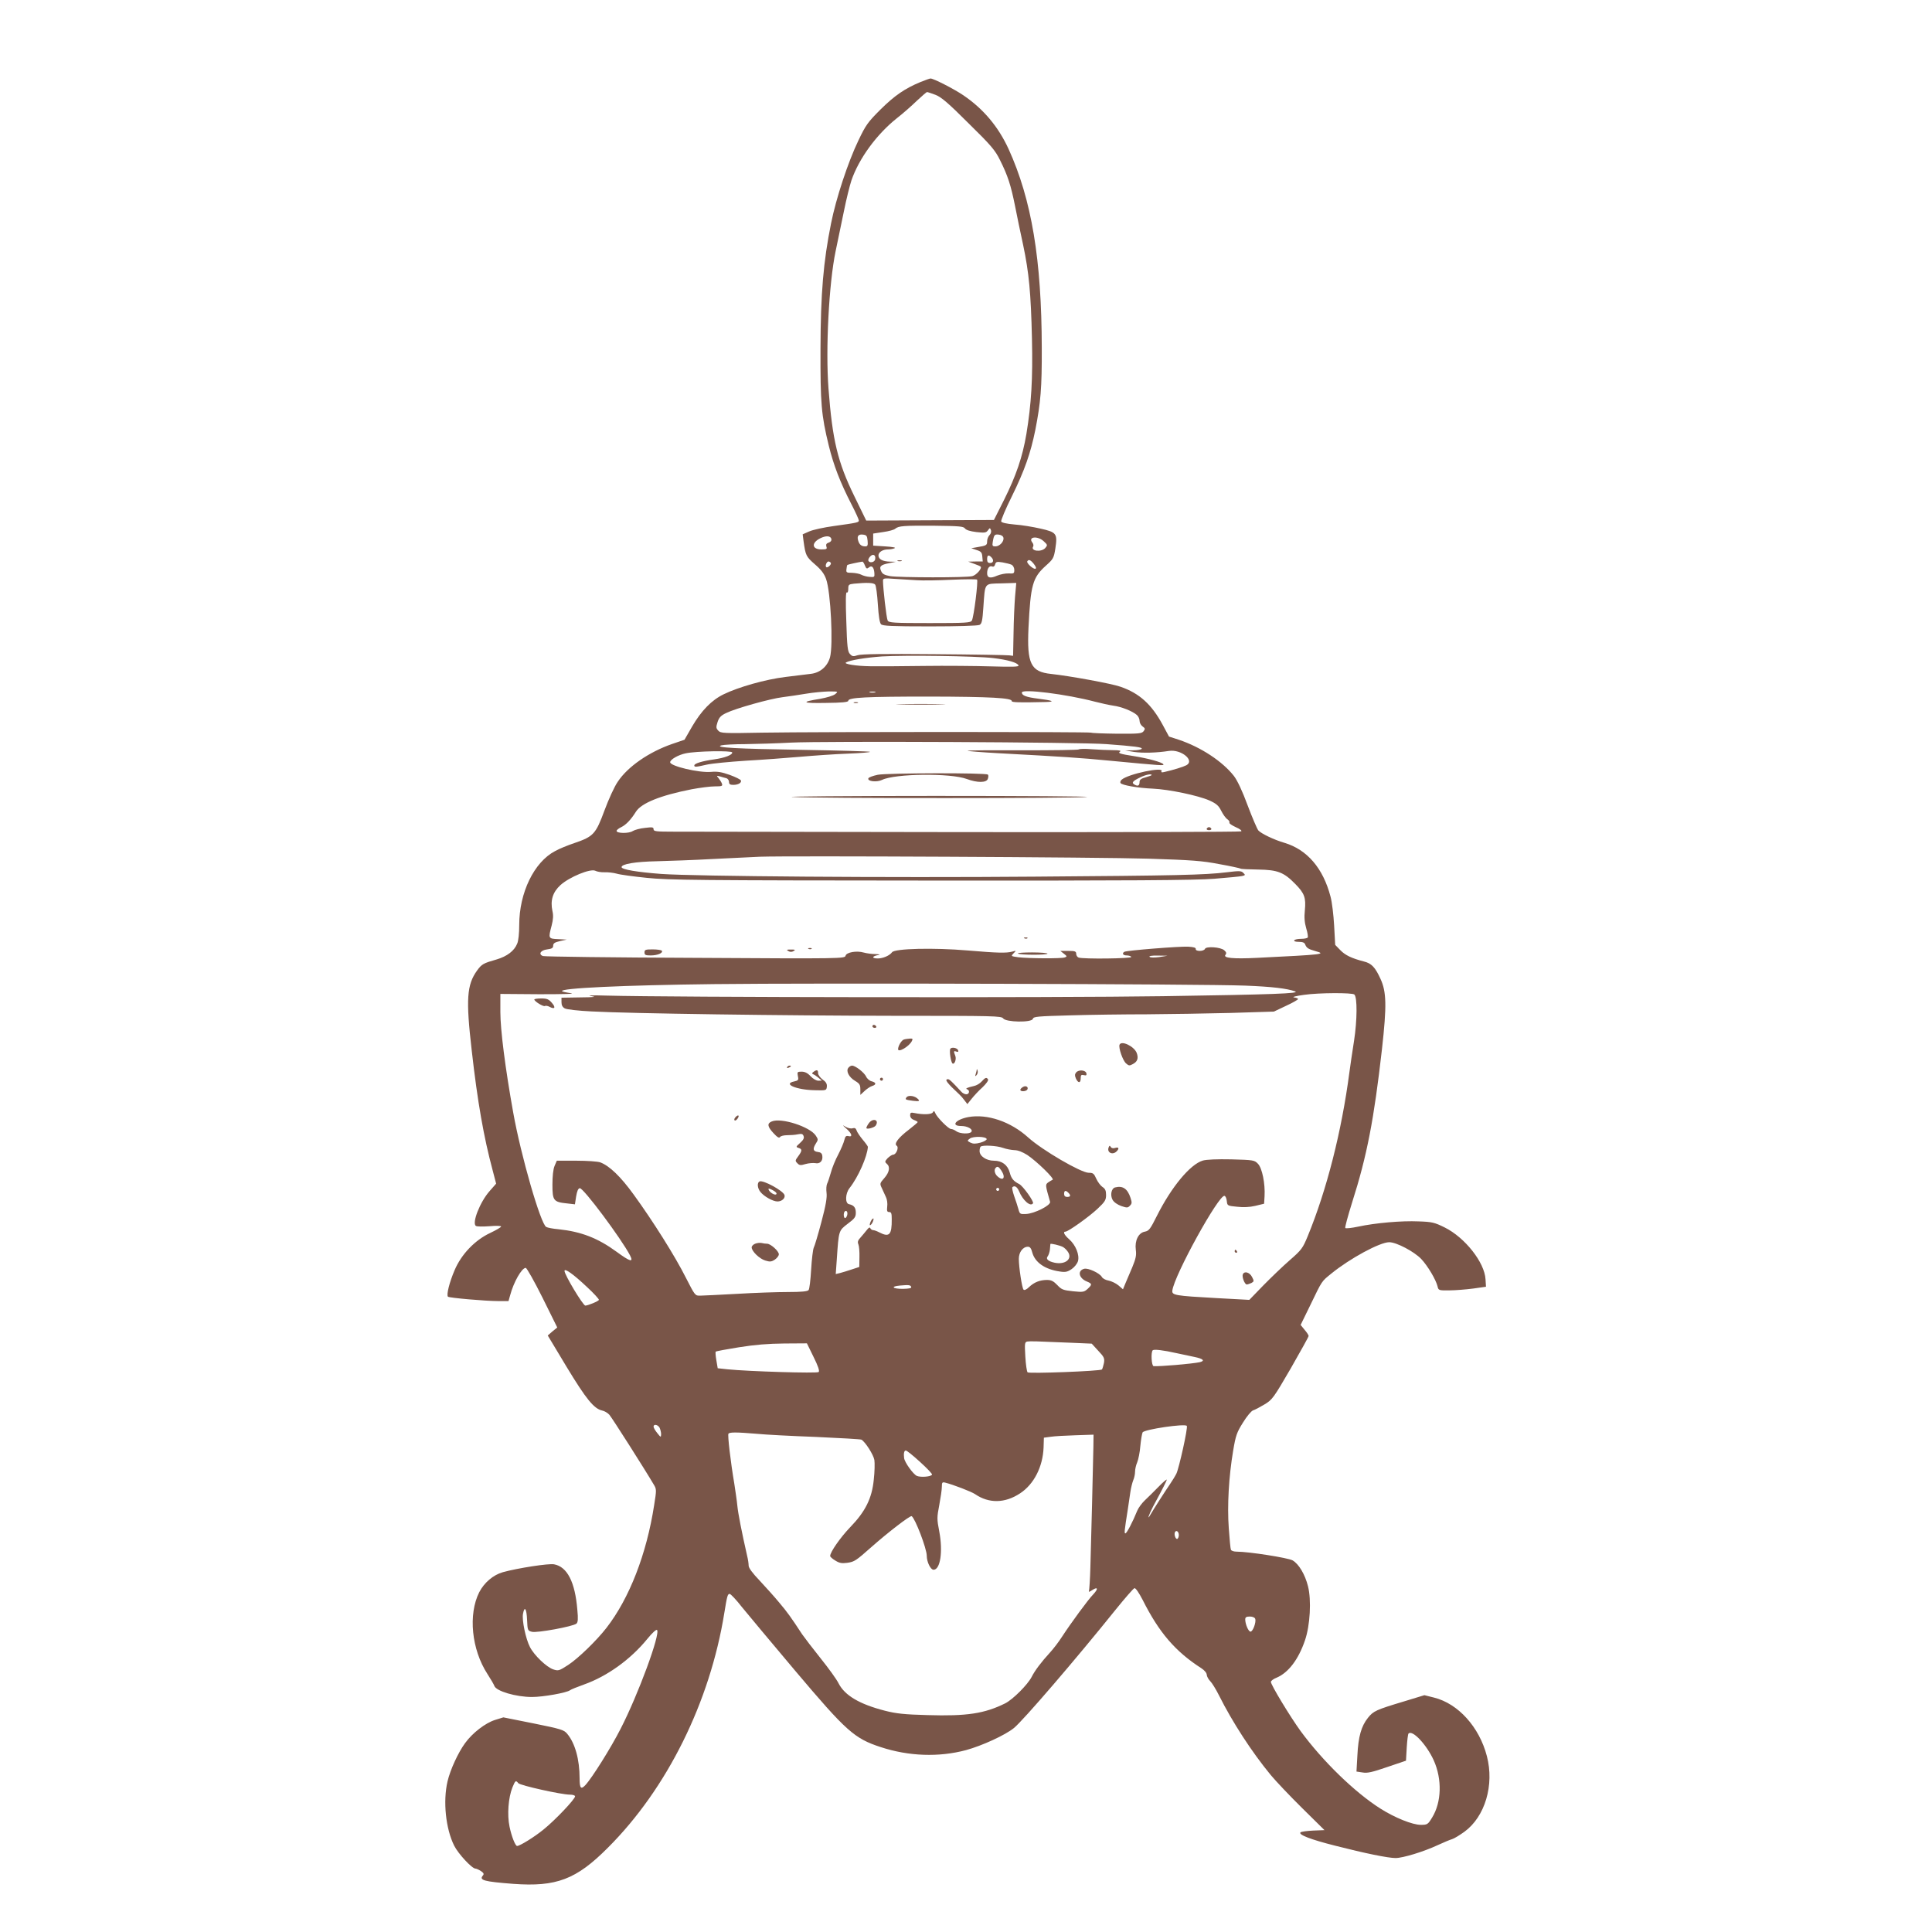 <?xml version="1.0" standalone="no"?>
<!DOCTYPE svg PUBLIC "-//W3C//DTD SVG 20010904//EN"
 "http://www.w3.org/TR/2001/REC-SVG-20010904/DTD/svg10.dtd">
<svg version="1.0" xmlns="http://www.w3.org/2000/svg"
 width="1280pt" height="1280pt" viewBox="0 0 1280 1280"
 preserveAspectRatio="xMidYMid meet">
<g transform="translate(0,1280) scale(0.1,-0.1)"
fill="#795548" stroke="none">
<path d="M6097 12256 c-103 -43 -170 -89 -264 -182 -83 -83 -97 -102 -146
-205 -68 -141 -148 -383 -181 -549 -51 -253 -69 -464 -70 -830 -1 -365 5 -438
55 -643 32 -130 75 -242 150 -388 27 -52 49 -101 49 -107 0 -13 -6 -15 -165
-37 -66 -9 -140 -25 -164 -36 l-43 -19 6 -47 c13 -93 17 -101 74 -151 42 -36
62 -62 75 -98 31 -86 48 -438 26 -519 -17 -60 -64 -101 -124 -109 -28 -3 -104
-13 -171 -21 -132 -16 -312 -67 -410 -115 -80 -39 -147 -108 -209 -214 l-50
-87 -82 -28 c-153 -53 -294 -150 -360 -250 -22 -31 -61 -117 -88 -190 -58
-157 -73 -173 -198 -216 -45 -15 -104 -39 -130 -54 -139 -73 -237 -276 -237
-489 0 -56 -5 -106 -14 -125 -19 -47 -67 -83 -134 -103 -91 -26 -100 -31 -132
-75 -67 -94 -74 -189 -35 -526 39 -346 80 -577 139 -797 l23 -88 -43 -49 c-64
-72 -119 -213 -91 -231 7 -5 47 -5 90 -2 42 4 77 3 77 -2 0 -5 -33 -24 -73
-43 -100 -47 -190 -140 -235 -246 -34 -79 -56 -165 -44 -176 9 -8 249 -29 334
-29 l67 0 11 39 c23 87 77 181 103 181 7 0 57 -89 111 -197 l98 -198 -32 -26
-31 -27 125 -208 c129 -213 181 -277 235 -289 16 -3 37 -16 48 -28 17 -19 234
-360 294 -462 19 -31 19 -36 3 -136 -50 -325 -164 -618 -316 -814 -66 -85
-188 -203 -254 -246 -60 -39 -65 -40 -99 -29 -44 15 -126 93 -154 148 -28 54
-54 178 -46 220 10 55 24 35 27 -40 3 -69 4 -72 32 -79 32 -9 272 35 295 54
10 9 12 30 6 92 -15 184 -67 285 -154 301 -35 7 -241 -25 -339 -52 -64 -18
-124 -69 -157 -133 -74 -147 -51 -379 54 -541 22 -34 43 -70 46 -79 11 -35
143 -74 250 -74 73 0 231 28 252 45 6 5 48 22 93 38 152 54 307 165 418 301
34 42 60 65 65 60 24 -24 -125 -429 -242 -656 -63 -124 -189 -325 -233 -372
-29 -31 -38 -21 -38 45 0 125 -30 233 -82 295 -21 26 -40 32 -223 69 l-200 40
-55 -17 c-64 -20 -150 -86 -199 -154 -46 -63 -98 -176 -116 -253 -31 -132 -12
-314 44 -426 27 -54 118 -152 141 -152 6 0 22 -7 36 -16 19 -13 22 -20 13 -30
-26 -31 7 -40 201 -55 286 -21 418 29 627 239 393 392 677 966 772 1557 18
112 22 125 35 125 7 0 44 -39 82 -88 39 -48 198 -238 353 -422 338 -400 391
-448 566 -505 186 -61 385 -68 565 -20 106 29 259 99 317 146 60 48 414 460
678 789 60 74 114 136 121 138 8 2 30 -31 54 -77 109 -217 216 -342 390 -454
20 -13 35 -31 35 -43 1 -11 11 -30 23 -42 12 -12 38 -54 58 -94 89 -178 217
-375 343 -528 34 -41 128 -140 209 -220 l147 -145 -75 -3 c-41 -2 -79 -7 -84
-12 -15 -15 66 -47 229 -88 199 -51 352 -82 401 -82 48 0 186 42 278 85 39 18
82 36 96 40 14 4 50 26 82 49 137 100 199 310 149 501 -50 193 -190 348 -350
388 l-64 16 -131 -40 c-190 -57 -207 -65 -243 -110 -44 -55 -64 -124 -70 -250
l-6 -106 40 -6 c32 -6 65 2 164 36 l124 42 5 87 c3 48 8 90 12 93 26 26 120
-74 167 -178 56 -125 52 -277 -11 -379 -28 -46 -32 -48 -75 -48 -55 0 -172 47
-268 108 -170 108 -381 313 -528 513 -69 95 -197 306 -197 326 0 7 17 20 38
28 78 33 145 121 188 248 34 99 43 266 20 357 -20 80 -61 148 -102 172 -30 17
-290 58 -372 58 -18 0 -35 6 -37 13 -3 6 -9 71 -14 142 -11 150 0 342 29 514
17 101 24 121 65 186 25 41 55 77 67 81 11 3 45 21 75 39 52 31 60 42 174 238
65 114 119 210 119 216 0 5 -12 24 -27 41 l-26 32 64 131 c80 166 74 156 139
209 124 101 322 208 384 208 48 0 165 -62 212 -111 44 -47 97 -137 108 -181 6
-27 8 -28 79 -27 39 0 110 6 157 12 l85 12 -3 49 c-6 112 -136 277 -271 344
-67 33 -83 37 -173 40 -111 5 -285 -10 -401 -35 -42 -9 -80 -13 -84 -9 -4 3
17 79 45 169 99 310 145 551 198 1017 32 287 30 379 -10 465 -35 77 -60 103
-110 115 -81 21 -123 41 -156 75 l-34 35 -7 128 c-4 70 -14 156 -24 192 -49
188 -155 311 -305 356 -69 20 -154 61 -173 82 -8 9 -40 84 -71 166 -35 95 -68
165 -91 195 -76 97 -219 191 -365 240 l-65 21 -42 78 c-73 135 -154 209 -279
252 -58 21 -339 72 -460 85 -135 14 -161 68 -150 305 14 286 27 333 116 413
48 43 52 50 62 113 15 99 8 108 -99 132 -48 11 -125 24 -171 27 -55 5 -85 12
-89 20 -2 8 29 83 71 167 85 173 124 286 155 438 36 185 44 279 43 545 -1 585
-67 982 -220 1318 -68 148 -167 266 -300 356 -62 42 -197 111 -217 111 -5 0
-36 -11 -68 -24z m100 -84 c38 -14 85 -54 219 -188 150 -147 177 -179 209
-244 52 -104 72 -166 100 -305 13 -66 37 -183 54 -260 38 -181 51 -313 58
-620 6 -266 -4 -430 -37 -631 -26 -153 -68 -275 -147 -434 l-68 -135 -423 -2
-423 -2 -79 162 c-110 225 -145 370 -171 712 -20 262 3 699 47 910 14 66 38
185 55 265 16 80 39 172 50 205 50 145 166 304 300 411 40 31 99 83 133 116
34 32 64 58 68 58 4 0 29 -8 55 -18z m196 -2873 c8 -11 35 -19 75 -24 55 -6
65 -5 77 11 13 18 14 18 20 2 4 -10 0 -24 -9 -33 -9 -9 -16 -27 -16 -41 0 -26
-4 -29 -65 -39 l-40 -7 35 -12 c29 -9 36 -16 38 -43 l3 -33 -48 0 -48 -1 38
-14 c21 -7 41 -16 44 -19 11 -11 -28 -56 -55 -63 -36 -11 -484 -10 -545 0 -37
7 -51 14 -59 33 -15 31 -4 42 53 53 l44 9 -38 1 c-49 1 -77 16 -77 41 0 22 28
40 64 40 13 0 33 3 43 8 11 4 -13 9 -62 12 l-80 5 0 40 0 40 66 10 c37 5 73
15 80 22 23 19 56 21 257 20 166 -2 195 -4 205 -18z m-645 -81 c3 -31 0 -38
-15 -38 -25 0 -39 11 -47 37 -10 31 1 45 32 41 23 -3 27 -8 30 -40z m900 19
c5 -25 -26 -57 -53 -57 -19 0 -22 4 -18 28 8 49 12 53 40 50 17 -2 29 -10 31
-21z m-1140 -9 c2 -10 -5 -19 -18 -23 -15 -5 -19 -12 -15 -26 6 -17 1 -19 -33
-19 -63 0 -68 43 -9 73 39 20 71 18 75 -5z m1407 -14 c26 -24 26 -26 10 -45
-27 -29 -99 -20 -80 10 4 7 1 18 -5 26 -32 39 34 47 75 9z m-1117 -120 c-4
-21 -39 -26 -45 -8 -2 7 4 19 13 28 19 20 38 8 32 -20z m770 14 c18 -18 14
-38 -8 -38 -15 0 -20 7 -20 25 0 27 9 32 28 13z m282 -45 c14 -18 17 -29 10
-31 -14 -5 -61 38 -54 49 9 15 22 10 44 -18z m-1346 8 c7 -10 -22 -37 -30 -28
-9 8 3 37 15 37 5 0 12 -4 15 -9z m226 -17 c9 -22 13 -24 26 -14 19 17 34 3
37 -36 2 -27 0 -29 -31 -26 -19 1 -44 8 -55 14 -12 7 -40 12 -62 13 -36 0 -40
2 -37 24 1 14 4 26 6 28 3 3 71 18 99 22 4 1 12 -11 17 -25z m973 4 c9 -5 17
-20 17 -34 0 -23 -3 -25 -37 -23 -21 1 -55 -6 -77 -15 -45 -20 -66 -15 -66 16
0 32 15 52 33 45 10 -4 17 2 20 14 5 17 11 19 49 13 23 -4 51 -11 61 -16z
m-630 -102 c39 -3 144 -1 232 3 88 4 163 4 168 1 9 -7 -21 -247 -34 -271 -8
-15 -38 -17 -279 -17 -239 0 -272 2 -279 17 -8 14 -31 215 -31 264 0 16 8 17
75 12 41 -3 108 -7 148 -9z m-275 -29 c6 -7 14 -66 18 -131 5 -80 12 -122 21
-132 12 -11 70 -14 324 -14 184 0 318 4 329 10 15 8 19 28 25 116 12 167 3
156 119 159 l99 3 -8 -91 c-4 -51 -9 -159 -10 -242 l-3 -150 -24 3 c-12 2
-237 6 -498 8 -330 3 -485 1 -508 -7 -29 -10 -36 -8 -51 8 -15 16 -19 48 -24
216 -5 131 -4 196 3 192 6 -4 10 6 10 24 0 27 3 30 38 34 83 8 130 7 140 -6z
m783 -487 c94 -11 161 -30 167 -49 3 -9 -39 -10 -180 -6 -100 3 -302 5 -448 3
-146 -2 -305 -3 -355 -2 -92 1 -178 15 -160 25 25 15 128 32 239 40 149 9 620
3 737 -11z m-1048 -239 c-12 -10 -55 -23 -100 -31 -132 -21 -119 -30 39 -27
105 1 148 5 148 14 0 22 115 28 540 28 403 -1 547 -9 543 -30 -1 -9 57 -10
226 -6 65 2 46 10 -50 22 -80 10 -109 21 -109 41 0 26 296 -11 485 -61 39 -10
93 -22 120 -26 55 -7 129 -37 157 -62 10 -9 18 -26 18 -39 0 -13 9 -29 20 -37
17 -12 18 -16 7 -31 -12 -16 -31 -18 -176 -17 -90 1 -167 4 -172 7 -11 6
-1799 6 -2179 0 -257 -5 -275 -4 -291 13 -15 16 -16 23 -5 57 10 31 23 44 57
60 63 31 292 95 374 105 39 5 108 15 155 23 47 8 114 14 150 15 64 0 65 0 43
-18z m265 12 c-10 -2 -26 -2 -35 0 -10 3 -2 5 17 5 19 0 27 -2 18 -5z m1532
-343 c189 -14 241 -21 234 -31 -3 -5 -29 -10 -57 -10 l-52 -1 60 -10 c58 -8
147 -6 230 7 81 12 173 -64 115 -95 -21 -11 -86 -31 -143 -44 -19 -5 -26 -3
-22 4 20 33 -223 -18 -264 -56 -7 -6 -11 -16 -7 -22 8 -14 116 -33 214 -37
108 -5 298 -45 374 -78 46 -21 61 -33 79 -69 12 -24 30 -49 41 -56 10 -7 16
-17 13 -22 -3 -5 16 -18 42 -30 28 -12 43 -24 36 -28 -6 -4 -825 -6 -1820 -5
-994 2 -1868 3 -1940 3 -116 0 -133 2 -133 16 0 14 -8 15 -57 9 -32 -3 -68
-13 -81 -21 -25 -17 -107 -16 -107 1 0 6 14 17 31 25 31 15 64 49 97 102 36
57 161 108 370 149 54 10 122 19 152 19 47 0 54 2 48 18 -3 9 -13 25 -22 36
-15 18 -15 18 9 12 14 -4 33 -10 43 -12 9 -3 17 -14 17 -25 0 -14 7 -19 28
-19 33 0 56 14 51 29 -3 7 -36 23 -74 37 -54 19 -82 24 -124 20 -80 -7 -271
38 -271 64 0 18 54 49 103 59 70 15 306 19 308 6 3 -16 -48 -36 -119 -46 -79
-11 -132 -27 -132 -40 0 -12 8 -12 82 5 35 8 151 19 258 26 107 6 269 18 360
26 91 8 234 18 318 21 84 3 150 9 146 12 -3 3 -204 9 -447 13 -433 7 -591 15
-537 30 14 4 86 8 160 8 74 1 209 5 300 10 214 11 1927 3 2090 -10z m300 -205
c0 -2 -18 -9 -40 -15 -28 -7 -40 -16 -40 -29 0 -26 -10 -32 -32 -20 -24 13
-15 24 39 50 36 17 73 24 73 14z m-20 -554 c285 -9 355 -14 468 -36 74 -13
137 -27 142 -30 4 -3 57 -5 116 -6 129 -2 170 -18 246 -96 61 -62 71 -91 63
-174 -5 -47 -2 -81 9 -119 9 -29 13 -56 10 -61 -3 -5 -23 -9 -44 -9 -21 0 -42
-4 -45 -10 -4 -6 8 -10 30 -10 25 0 38 -5 42 -17 9 -23 20 -31 67 -44 76 -21
57 -23 -385 -45 -160 -8 -227 -1 -210 20 8 10 6 18 -8 30 -24 22 -122 28 -128
9 -3 -7 -18 -13 -34 -13 -18 0 -28 5 -27 13 2 8 -14 13 -50 15 -57 3 -409 -25
-423 -34 -17 -10 -9 -24 15 -24 14 0 28 -4 31 -10 7 -11 -321 -15 -349 -4 -9
3 -16 15 -16 25 0 16 -8 19 -52 19 l-53 0 24 -19 c21 -16 21 -19 6 -24 -21 -9
-244 -7 -309 1 -49 7 -49 7 -31 26 19 19 19 19 -10 11 -39 -10 -94 -9 -295 8
-224 19 -482 13 -500 -12 -16 -22 -60 -41 -94 -41 -43 0 -40 15 4 23 15 2 7 5
-20 6 -25 0 -59 5 -77 10 -48 14 -115 2 -121 -21 -5 -19 -21 -20 -996 -14
-545 2 -999 8 -1009 12 -32 12 -15 39 28 44 31 4 40 9 40 25 0 15 10 22 45 30
l45 10 -57 3 c-66 3 -66 4 -43 91 10 39 12 67 5 95 -15 71 2 125 53 172 60 54
199 111 231 95 11 -6 39 -11 61 -10 22 1 58 -3 80 -9 22 -7 112 -19 200 -28
143 -15 342 -17 1880 -18 1324 -1 1757 2 1880 12 88 7 171 15 184 18 22 5 23
7 8 21 -13 14 -27 14 -109 4 -146 -18 -331 -22 -1273 -29 -974 -8 -2250 2
-2475 18 -158 12 -261 29 -262 45 0 21 91 36 232 39 80 2 249 8 375 15 127 6
266 13 310 15 190 7 2270 -3 2575 -13z m70 -652 c-32 -4 -59 -4 -64 2 -6 5 15
9 55 8 l64 -1 -55 -9z m570 -189 c179 -7 277 -19 330 -38 39 -14 -145 -21
-875 -32 -721 -11 -3246 -8 -3690 4 -90 3 -130 1 -100 -3 40 -6 25 -8 -72 -9
l-123 -2 0 -30 c0 -20 7 -33 22 -41 12 -7 92 -16 178 -20 257 -14 1271 -28
2014 -29 654 0 700 -1 712 -17 18 -26 190 -29 197 -3 4 15 30 17 247 23 134 4
363 7 509 7 146 1 395 5 553 9 l288 9 80 38 c44 20 80 41 80 45 0 4 -12 9 -27
11 -16 2 15 10 67 17 97 14 319 15 333 2 20 -19 19 -169 -2 -306 -12 -77 -26
-171 -31 -210 -51 -389 -150 -779 -276 -1085 -33 -80 -41 -91 -119 -159 -46
-40 -125 -116 -176 -168 l-92 -95 -221 12 c-271 15 -292 19 -289 49 11 99 309
640 346 628 7 -2 13 -17 15 -35 3 -30 5 -31 68 -37 42 -5 83 -3 121 6 l58 14
3 49 c5 84 -16 188 -44 216 -23 24 -30 25 -176 29 -95 2 -165 -1 -189 -8 -84
-25 -208 -175 -304 -366 -44 -88 -53 -100 -80 -105 -42 -7 -68 -59 -60 -120 5
-36 0 -59 -23 -115 -17 -39 -37 -87 -46 -108 l-16 -39 -30 26 c-17 14 -46 28
-66 32 -19 3 -39 14 -44 24 -14 25 -91 61 -117 54 -46 -12 -36 -62 17 -84 36
-15 37 -20 6 -49 -23 -21 -30 -23 -97 -16 -65 7 -76 11 -104 41 -25 26 -40 34
-68 34 -47 0 -86 -15 -120 -48 -16 -16 -31 -22 -36 -16 -10 11 -31 148 -31
204 0 44 27 80 60 80 14 0 22 -10 29 -38 18 -66 84 -112 182 -126 37 -6 51 -3
79 16 19 13 37 36 42 53 11 41 -15 106 -58 144 -33 29 -44 51 -25 51 18 0 157
99 213 152 49 46 56 58 56 91 0 29 -6 42 -24 53 -13 9 -31 33 -41 55 -15 34
-21 39 -50 39 -51 0 -308 150 -401 234 -116 105 -271 158 -397 135 -84 -16
-118 -59 -47 -59 42 0 79 -21 68 -38 -10 -17 -77 -14 -100 3 -11 8 -26 15 -35
15 -17 0 -94 78 -105 106 -6 15 -9 16 -16 4 -9 -14 -64 -16 -122 -4 -24 5 -28
2 -28 -15 0 -14 9 -25 25 -31 14 -5 25 -12 25 -14 0 -3 -26 -25 -58 -50 -70
-53 -101 -94 -81 -107 16 -10 -3 -59 -24 -59 -7 0 -23 -11 -36 -23 -19 -21
-20 -25 -6 -37 24 -20 18 -56 -16 -95 -31 -35 -31 -37 -16 -68 8 -18 20 -44
27 -59 7 -14 11 -42 8 -62 -3 -29 -1 -36 13 -36 14 0 17 -9 17 -47 1 -105 -16
-122 -82 -88 -15 8 -34 15 -41 15 -7 0 -16 6 -19 13 -3 8 -11 4 -23 -12 -10
-13 -29 -35 -41 -49 -18 -19 -22 -30 -15 -46 5 -12 8 -50 7 -85 l-1 -65 -49
-16 c-27 -9 -62 -20 -78 -24 l-29 -7 7 98 c13 191 12 189 72 235 46 34 54 45
54 73 0 35 -13 50 -45 57 -27 5 -25 70 3 106 58 73 118 210 122 274 0 3 -15
25 -34 47 -19 23 -38 51 -41 62 -5 14 -12 18 -26 14 -11 -4 -32 1 -47 10 -23
14 -22 12 6 -13 36 -32 43 -57 13 -49 -16 4 -21 -2 -27 -26 -4 -18 -22 -60
-40 -95 -19 -35 -41 -89 -49 -120 -9 -31 -20 -65 -25 -74 -5 -10 -7 -37 -4
-60 4 -32 -4 -81 -34 -194 -22 -83 -45 -160 -51 -171 -5 -11 -13 -76 -17 -144
-4 -68 -11 -130 -17 -136 -7 -9 -47 -13 -137 -13 -70 0 -221 -5 -336 -12 -115
-6 -225 -12 -244 -12 -35 -1 -35 0 -96 119 -70 140 -220 378 -346 551 -86 119
-160 190 -221 213 -16 6 -87 11 -158 11 l-130 0 -15 -35 c-9 -21 -14 -68 -14
-124 0 -105 7 -115 97 -124 l52 -6 8 52 c6 35 13 53 24 55 23 4 275 -334 333
-445 25 -49 2 -43 -88 23 -126 92 -235 134 -386 150 -36 3 -72 10 -81 15 -37
19 -168 473 -219 759 -53 295 -85 549 -85 665 l0 120 260 -2 c162 0 240 2 207
7 -29 4 -56 10 -58 13 -20 20 407 40 1006 47 659 8 3239 1 3520 -10z m-1713
-1016 c2 -6 -16 -17 -40 -24 -35 -9 -49 -9 -68 0 -22 12 -22 13 -3 27 22 16
105 14 111 -3z m108 -59 c22 -8 56 -14 76 -15 23 0 53 -12 85 -32 64 -43 182
-158 168 -164 -6 -3 -20 -11 -30 -18 -19 -15 -19 -16 13 -128 7 -23 -104 -79
-160 -81 -39 -2 -41 0 -50 33 -5 19 -18 58 -28 86 -10 29 -15 55 -12 58 14 14
31 4 44 -25 25 -62 77 -107 93 -81 7 12 -67 115 -91 127 -38 19 -53 37 -63 76
-14 51 -51 79 -105 79 -50 0 -95 30 -95 64 0 12 3 26 7 29 12 12 107 7 148 -8z
m-11 -150 c31 -47 13 -74 -26 -38 -18 16 -24 44 -11 56 11 12 20 8 37 -18z
m-14 -125 c0 -5 -4 -10 -10 -10 -5 0 -10 5 -10 10 0 6 5 10 10 10 6 0 10 -4
10 -10z m458 -22 c18 -18 15 -28 -8 -28 -13 0 -20 7 -20 20 0 23 10 26 28 8z
m-1465 -148 c-3 -11 -9 -20 -14 -20 -10 0 -12 33 -3 43 12 12 22 -3 17 -23z
m1430 -212 c9 -5 24 -19 33 -33 30 -46 -18 -85 -88 -71 -43 9 -61 25 -47 42 6
8 13 28 15 46 1 18 3 34 3 36 1 6 64 -9 84 -20z m-3157 -262 c47 -43 83 -83
82 -88 -3 -9 -71 -37 -90 -38 -15 0 -138 204 -138 230 0 20 59 -22 146 -104z
m2151 -3 c3 -8 -15 -11 -56 -12 -69 0 -83 16 -18 22 58 5 70 4 74 -10z m1057
-369 l139 -6 43 -47 c39 -41 43 -50 38 -81 -4 -19 -10 -38 -13 -43 -11 -11
-483 -29 -493 -19 -5 5 -12 52 -15 105 -5 88 -4 95 13 99 20 3 57 2 288 -8z
m-1704 -94 c30 -60 41 -93 34 -100 -10 -10 -465 4 -604 18 l-65 7 -9 53 c-5
29 -7 55 -4 57 3 3 72 16 154 29 106 17 193 24 299 25 l151 1 44 -90z m2405
25 c33 -7 86 -18 118 -25 59 -12 73 -26 35 -35 -53 -11 -264 -29 -305 -26 -14
1 -19 92 -6 105 9 8 69 1 158 -19z m-3425 -494 c5 -11 10 -30 10 -43 -1 -22
-2 -22 -25 7 -14 17 -25 36 -25 43 0 19 28 14 40 -7z m3493 12 c8 -13 -52
-281 -69 -316 -9 -18 -29 -50 -44 -72 -31 -45 -111 -170 -128 -200 -26 -45 -9
4 18 55 65 120 90 170 90 177 0 4 -25 -17 -54 -47 -30 -30 -70 -71 -91 -90
-20 -19 -43 -50 -51 -70 -29 -72 -69 -149 -78 -149 -8 -1 -7 15 16 159 5 36
13 88 17 115 4 28 13 63 19 78 7 16 12 41 12 56 0 16 6 44 14 62 8 19 18 68
21 109 4 41 11 82 15 90 11 20 283 60 293 43z m-2853 -52 c58 -6 235 -15 395
-21 159 -7 295 -15 302 -18 26 -15 80 -100 86 -135 3 -20 2 -79 -4 -130 -12
-124 -56 -212 -157 -316 -65 -68 -132 -164 -132 -190 0 -5 15 -19 34 -30 27
-17 43 -20 80 -15 47 7 56 13 160 105 106 94 256 210 266 204 23 -14 100 -215
100 -262 0 -41 25 -93 45 -93 45 0 63 121 38 253 -16 82 -16 94 0 176 9 48 17
102 17 121 0 29 3 32 23 27 52 -13 174 -60 197 -76 92 -63 198 -61 298 5 92
60 151 176 156 304 l2 65 45 6 c24 4 98 8 164 10 l120 4 -1 -80 c-2 -114 -15
-634 -20 -800 -2 -77 -7 -146 -9 -154 -4 -10 1 -9 21 4 38 25 42 9 7 -28 -34
-35 -147 -189 -207 -281 -21 -33 -57 -80 -80 -105 -57 -62 -100 -119 -121
-161 -27 -52 -124 -149 -175 -175 -137 -68 -255 -86 -515 -78 -153 4 -208 10
-282 29 -168 43 -266 101 -307 181 -13 27 -67 101 -119 166 -52 65 -107 137
-123 160 -74 113 -97 145 -151 209 -32 39 -91 104 -130 146 -47 49 -73 84 -73
99 0 12 -4 42 -10 65 -37 163 -60 281 -65 333 -3 33 -13 98 -20 145 -25 147
-45 321 -39 331 7 11 52 11 184 0z m1086 -187 c46 -42 82 -79 79 -84 -8 -14
-76 -19 -101 -8 -24 11 -81 90 -84 118 -4 30 0 50 11 50 7 0 49 -34 95 -76z
m1714 -484 c0 -10 -4 -21 -9 -25 -12 -7 -25 31 -16 45 9 15 25 2 25 -20z m506
-555 c8 -21 -15 -85 -31 -85 -14 0 -35 50 -35 81 0 14 7 19 30 19 18 0 33 -6
36 -15z m-4882 -1089 c12 -15 285 -76 342 -76 19 0 34 -5 34 -11 0 -19 -133
-159 -209 -220 -61 -50 -157 -109 -175 -109 -12 0 -37 64 -50 127 -17 80 -8
194 19 261 19 46 22 49 39 28z"/>
<path d="M5948 9083 c6 -2 18 -2 25 0 6 3 1 5 -13 5 -14 0 -19 -2 -12 -5z"/>
<path d="M5658 8143 c6 -2 18 -2 25 0 6 3 1 5 -13 5 -14 0 -19 -2 -12 -5z"/>
<path d="M5968 8133 c72 -2 192 -2 265 0 72 1 13 3 -133 3 -146 0 -205 -2
-132 -3z"/>
<path d="M7148 7835 c-4 -4 -172 -6 -375 -6 -202 1 -365 0 -362 -3 3 -3 93
-10 200 -16 444 -24 534 -30 744 -50 348 -33 359 -34 352 -23 -8 13 -103 39
-192 53 -96 15 -111 20 -94 31 9 6 -8 9 -46 9 -33 0 -96 3 -140 6 -44 4 -83 3
-87 -1z"/>
<path d="M5816 7667 c-33 -7 -61 -17 -63 -24 -7 -20 56 -27 91 -10 86 42 455
46 561 6 70 -26 132 -26 140 2 4 11 4 24 0 27 -12 13 -666 11 -729 -1z"/>
<path d="M5250 7520 c157 -10 1881 -10 1950 0 30 4 -422 7 -1005 7 -583 0
-1008 -4 -945 -7z"/>
<path d="M7995 7310 c-3 -5 3 -10 15 -10 12 0 18 5 15 10 -3 6 -10 10 -15 10
-5 0 -12 -4 -15 -10z"/>
<path d="M6788 6583 c7 -3 16 -2 19 1 4 3 -2 6 -13 5 -11 0 -14 -3 -6 -6z"/>
<path d="M5358 6513 c7 -3 16 -2 19 1 4 3 -2 6 -13 5 -11 0 -14 -3 -6 -6z"/>
<path d="M4270 6490 c0 -17 7 -20 41 -20 45 0 83 16 74 31 -4 5 -31 9 -61 9
-47 0 -54 -2 -54 -20z"/>
<path d="M5223 6499 c11 -7 23 -7 35 0 14 9 11 10 -18 10 -29 0 -32 -1 -17
-10z"/>
<path d="M6744 6483 c10 -11 196 -11 196 -1 0 4 -46 8 -102 8 -56 0 -98 -3
-94 -7z"/>
<path d="M3540 6178 c0 -12 60 -49 70 -43 5 3 19 1 30 -5 35 -19 44 -6 17 25
-21 25 -33 30 -71 30 -25 0 -46 -3 -46 -7z"/>
<path d="M5780 6000 c0 -5 7 -10 16 -10 8 0 12 5 9 10 -3 6 -10 10 -16 10 -5
0 -9 -4 -9 -10z"/>
<path d="M5989 5913 c-16 -4 -39 -43 -39 -64 0 -25 72 17 91 53 8 15 6 18 -13
17 -13 -1 -30 -3 -39 -6z"/>
<path d="M7417 5878 c-7 -21 21 -103 43 -123 18 -16 23 -17 45 -5 31 16 39 39
26 74 -17 44 -102 85 -114 54z"/>
<path d="M6296 5851 c-8 -13 4 -90 15 -97 13 -8 27 29 18 51 -12 30 -11 35 7
28 12 -4 15 -2 12 8 -5 17 -44 24 -52 10z"/>
<path d="M5215 5730 c-3 -6 1 -7 9 -4 18 7 21 14 7 14 -6 0 -13 -4 -16 -10z"/>
<path d="M5621 5726 c-18 -21 3 -63 44 -87 30 -18 35 -26 35 -57 l0 -36 28 26
c15 14 37 29 50 33 29 9 28 23 -3 31 -14 3 -31 18 -37 32 -13 27 -71 72 -93
72 -7 0 -18 -6 -24 -14z"/>
<path d="M6471 5713 c0 -6 -4 -20 -7 -30 -5 -14 -4 -15 5 -7 7 7 11 20 8 30
-3 11 -5 14 -6 7z"/>
<path d="M5390 5699 c-11 -8 -12 -12 -3 -16 7 -2 23 -13 35 -23 l23 -19 -23
-1 c-14 0 -36 13 -52 30 -19 21 -38 30 -59 30 -28 0 -30 -2 -25 -29 6 -26 3
-30 -25 -36 -76 -16 13 -55 134 -58 79 -2 80 -2 83 23 2 19 -5 32 -28 48 -16
12 -30 31 -30 42 0 22 -8 25 -30 9z"/>
<path d="M7130 5695 c-10 -12 -10 -21 -2 -40 15 -33 32 -32 32 1 0 22 4 25 21
21 15 -4 19 -1 17 11 -4 23 -51 27 -68 7z"/>
<path d="M5830 5650 c0 -5 5 -10 10 -10 6 0 10 5 10 10 0 6 -4 10 -10 10 -5 0
-10 -4 -10 -10z"/>
<path d="M6503 5634 c-12 -13 -34 -26 -50 -29 -47 -11 -60 -17 -45 -22 19 -7
14 -33 -6 -33 -10 0 -26 8 -34 18 -60 65 -78 82 -87 82 -26 0 -8 -24 74 -100
9 -8 25 -26 35 -40 l19 -25 28 35 c15 19 47 54 72 76 25 24 41 46 37 53 -10
15 -18 13 -43 -15z"/>
<path d="M6778 5599 c-10 -6 -18 -14 -18 -19 0 -14 37 -12 46 1 10 17 -9 29
-28 18z"/>
<path d="M6005 5529 c-9 -14 -7 -15 43 -22 46 -6 51 -1 25 19 -22 16 -59 18
-68 3z"/>
<path d="M4871 5396 c-7 -8 -8 -17 -3 -19 4 -3 13 3 20 14 14 22 0 26 -17 5z"/>
<path d="M5113 5370 c-32 -13 -29 -34 12 -78 25 -27 37 -34 43 -25 4 7 26 12
48 12 21 0 53 2 70 6 25 5 33 3 38 -12 5 -13 -1 -25 -23 -45 -28 -25 -29 -27
-11 -33 26 -8 25 -19 -2 -56 -20 -27 -21 -30 -5 -46 13 -14 22 -15 54 -5 21 6
50 8 64 6 31 -7 52 15 47 48 -2 17 -11 24 -30 26 -32 4 -35 21 -12 57 15 23
15 27 -1 51 -38 59 -230 121 -292 94z"/>
<path d="M5756 5358 c-9 -12 -16 -26 -16 -31 0 -12 53 2 62 16 25 39 -20 52
-46 15z"/>
<path d="M7345 5198 c-13 -34 26 -53 53 -26 19 19 14 30 -9 23 -13 -5 -25 -2
-30 6 -6 11 -9 10 -14 -3z"/>
<path d="M5033 4973 c-18 -7 -16 -44 5 -70 24 -30 83 -63 113 -63 30 0 54 23
46 44 -12 29 -139 98 -164 89z m111 -84 c-7 -12 -45 10 -52 30 -3 9 5 8 27 -4
18 -9 29 -20 25 -26z"/>
<path d="M7388 4933 c-25 -6 -34 -51 -17 -82 9 -16 32 -32 57 -41 38 -13 44
-13 58 2 14 14 14 21 4 52 -20 61 -52 82 -102 69z"/>
<path d="M5770 4710 c-6 -12 -9 -24 -7 -27 3 -2 11 5 17 17 6 12 9 24 7 27 -3
2 -11 -5 -17 -17z"/>
<path d="M5003 4560 c-13 -5 -23 -16 -23 -24 0 -26 51 -75 89 -87 32 -10 42
-9 65 6 14 10 26 25 26 35 0 21 -54 70 -78 70 -9 0 -26 2 -37 5 -11 2 -30 0
-42 -5z"/>
<path d="M8180 4510 c0 -5 5 -10 11 -10 5 0 7 5 4 10 -3 6 -8 10 -11 10 -2 0
-4 -4 -4 -10z"/>
<path d="M8234 4357 c-7 -18 13 -67 26 -67 6 0 20 5 31 10 18 10 18 13 4 40
-16 31 -51 41 -61 17z"/>
</g>
</svg>
